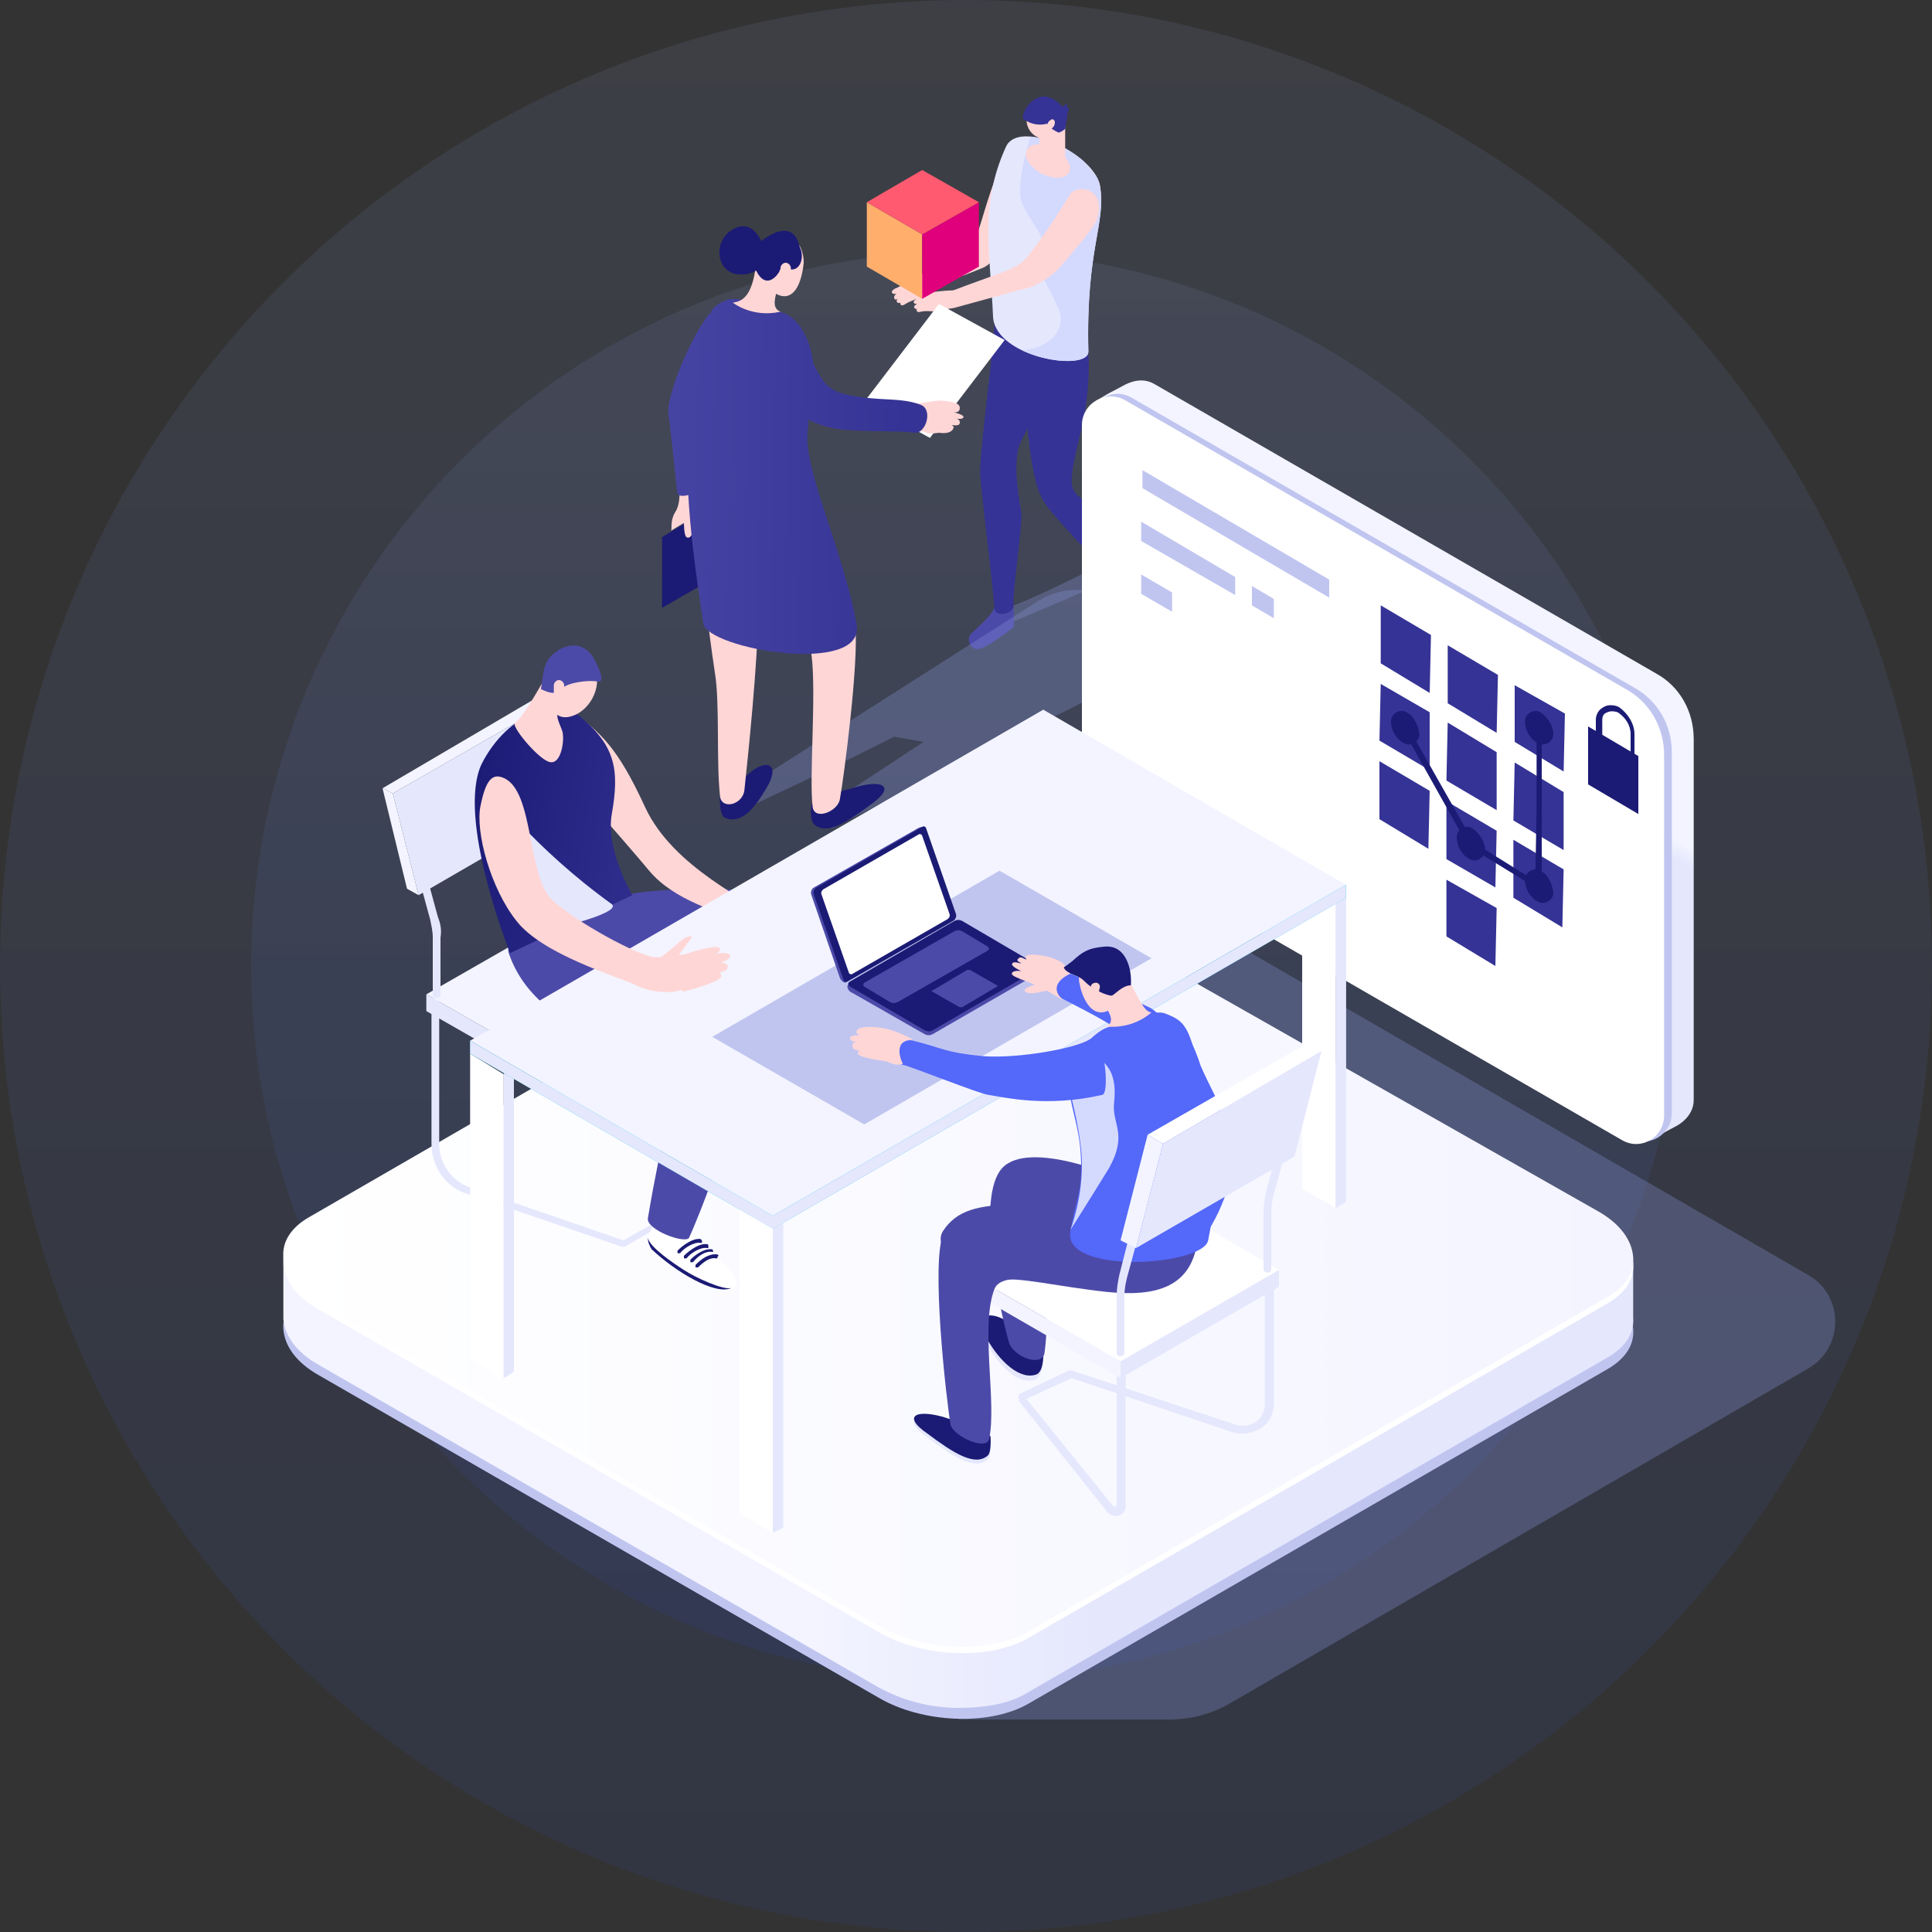 <?xml version="1.0" encoding="utf-8"?>
<!-- Generator: Adobe Illustrator 23.1.0, SVG Export Plug-In . SVG Version: 6.00 Build 0)  -->
<svg version="1.1" id="Layer_1" xmlns="http://www.w3.org/2000/svg" xmlns:xlink="http://www.w3.org/1999/xlink" x="0px" y="0px"
	 viewBox="0 0 150 150" style="enable-background:new 0 0 150 150;" xml:space="preserve">
<rect x="0" y="0" width="150" height="150" fill="#333333" stroke="none"/>
<style type="text/css">
	.st0{opacity:0.1;fill:url(#SVGID_1_);enable-background:new    ;}
	.st1{opacity:0.1;fill:url(#SVGID_2_);enable-background:new    ;}
	.st2{fill:#FFD6D6;}
	.st3{clip-path:url(#SVGID_6_);}
	.st4{clip-path:url(#SVGID_7_);fill:url(#SVGID_8_);}
	.st5{opacity:0.3;fill:#8A96DB;enable-background:new    ;}
	.st6{fill:#4C4AA8;}
	.st7{fill:#353395;}
	.st8{fill:#E5E7FD;}
	.st9{clip-path:url(#SVGID_10_);fill:#D4D9FE;}
	.st10{fill:#FFAE6C;}
	.st11{fill:#E0007B;}
	.st12{fill:#FF5A70;}
	.st13{clip-path:url(#SVGID_13_);}
	.st14{clip-path:url(#SVGID_14_);fill:url(#SVGID_15_);}
	.st15{fill:#FFFFFF;}
	.st16{fill:#1B1B75;}
	.st17{fill:url(#SVGID_16_);}
	.st18{fill:url(#SVGID_17_);}
	.st19{fill:url(#SVGID_18_);}
	.st20{fill:url(#SVGID_19_);}
	.st21{fill:#C0C5F0;}
	.st22{fill:url(#SVGID_20_);}
	.st23{fill:url(#SVGID_21_);}
	.st24{fill:#F3F4FF;}
	.st25{fill:#A8D0F5;}
	.st26{fill:url(#SVGID_22_);}
	.st27{fill:url(#SVGID_23_);}
	.st28{fill:url(#SVGID_24_);}
	.st29{fill:url(#SVGID_25_);}
	.st30{fill:url(#SVGID_26_);}
	.st31{fill:url(#SVGID_27_);}
	.st32{fill:#D4D9FE;}
	.st33{fill:url(#SVGID_28_);}
</style>
<g>
	
		<linearGradient id="SVGID_1_" gradientUnits="userSpaceOnUse" x1="75" y1="150" x2="75" y2="0" gradientTransform="matrix(1 0 0 -1 0 150)">
		<stop  offset="0" style="stop-color:#96A9EB"/>
		<stop  offset="1" style="stop-color:#264ED5"/>
	</linearGradient>
	<circle class="st0" cx="75" cy="75" r="75"/>
	
		<linearGradient id="SVGID_2_" gradientUnits="userSpaceOnUse" x1="75" y1="130.5" x2="75" y2="19.5" gradientTransform="matrix(1 0 0 -1 0 150)">
		<stop  offset="0" style="stop-color:#96A9EB"/>
		<stop  offset="1" style="stop-color:#264ED5"/>
	</linearGradient>
	<circle class="st1" cx="75" cy="75" r="55.5"/>
	<g>
		<g>
			<path class="st2" d="M77.5,13.3c-0.9,2.2-1.3,4.1-1.7,5c-0.3,0.7-0.4,1-1.3,1.5s-2.2,1.2-2.9,1.6c-0.7,0.4,0,1.3,0.7,1
				s3.5-1.4,4-1.6s1.3-1,1.7-1.8c0.4-0.7,1.5-2.4,1.7-3.3C80.4,13.3,77.9,12.2,77.5,13.3z"/>
			<g>
				<g>
					<defs>
						<polygon id="SVGID_3_" points="1,1 2,1 1,2 						"/>
					</defs>
					<defs>
						<polygon id="SVGID_4_" points="-1,-1 -2,-1 -1,-2 						"/>
					</defs>
					<clipPath id="SVGID_6_">
						<use xlink:href="#SVGID_3_"  style="overflow:visible;"/>
					</clipPath>
					<clipPath id="SVGID_7_" class="st3">
						<use xlink:href="#SVGID_4_"  style="overflow:visible;"/>
					</clipPath>
					
						<linearGradient id="SVGID_8_" gradientUnits="userSpaceOnUse" x1="84.096" y1="102.113" x2="93.095" y2="107.912" gradientTransform="matrix(1 0 0 -1 0 150)">
						<stop  offset="0" style="stop-color:#FFFFFF"/>
						<stop  offset="1" style="stop-color:#000000"/>
					</linearGradient>
					<path class="st4" d="M93.1,37.9c-1.2,0.7-4.5,4.4-6,5.1c-1.2,0.6-6.9,3.6-9,4.2c-1.1-0.4-0.6,0.7-0.6,0.7l0.6,0.6l9.9-4.2l-4,3
						c0,0,0.7,0.9,1.3,0.6c6.7-3.4,6.3-1.8,11.3-3.4C104.1,41.9,97,35.6,93.1,37.9z"/>
				</g>
			</g>
			<path class="st5" d="M93.1,37.9c-1.2,0.7-4.5,4.4-6,5.1c-1.2,0.6-6.9,3.6-9,4.2c-1.1-0.4-0.6,0.7-0.6,0.7l0.6,0.6l9.9-4.2l-4,3
				c0,0,0.7,0.9,1.3,0.6c6.7-3.4,6.3-1.8,11.3-3.4C104.1,41.9,97,35.6,93.1,37.9z"/>
			<path class="st2" d="M69.5,22.4c-0.4,0.2-0.3,0.5,0.1,0.4c-0.3,0.2-0.2,0.6,0.1,0.4c-0.2,0.2,0,0.4,0.2,0.3
				c0,0.2,0.1,0.3,0.4,0.1c0.3-0.2,1.1-0.5,1.5-0.6s0.5-0.7,0.8-0.8c0.3-0.1,0-1.3,0-1.3C71.7,21,69.9,22.3,69.5,22.4z"/>
			<path class="st2" d="M71.3,22.8c-0.4,0-0.5,0.4-0.1,0.4c-0.3,0.1-0.4,0.4,0,0.4c-0.4,0.2-0.2,0.4,0,0.4c-0.1,0.1,0,0.3,0.3,0.2
				c0.3-0.1,1.2,0,1.6,0s0.9-0.6,1.2-0.5c0.4,0,0.4-1.1,0.4-1.1C73.9,22.4,71.7,22.8,71.3,22.8z"/>
			<path class="st6" d="M77.2,47.2c-0.3,0.7-1.4,1.6-1.8,2s-0.1,1.2,0.5,1.2s2.4-1.4,2.8-1.7c0.1-1.2-0.1-1.9-0.1-1.9L77.2,47.2z"/>
			<path class="st7" d="M77.2,25.2c0,1.5-1.2,10.2-1.1,11.7s1.1,9.5,1.1,10.3s1.6,0.5,1.5-0.3c-0.1-0.9,0.7-6.2,0.6-7.1
				c-0.3-1.7-0.7-4.3,0-5.6c0.8-1.5,2.4-4.7,3-9.5C83.1,18.4,76.9,17.7,77.2,25.2z"/>
			<path class="st6" d="M88.5,44.3c-0.4,0-0.9,1.1-0.9,1.1c0.1,0.4-0.4,1.2-0.5,1.4c-0.1,0.1-0.4,0.4-0.7,0.6
				c-0.3,0.2-0.2,1.2,0.8,0.9c1-0.2,1.2-0.3,1.7-0.7c0.4-0.6,0.8-1.4,1.1-2.3C89.7,44.7,88.9,44.3,88.5,44.3z"/>
			<path class="st7" d="M84.4,39.1c-1-0.9-1.5-0.9-1-3.3c0.4-2.2,1.3-4.4,1.1-8.5l-1-4.4c0,0-4.1-0.9-4,5c0,0.9,0.1,6.2,0.9,9.4
				c0.4,1.7,1.1,2.3,2.7,4.1c2.5,2.8,3.7,3.2,4.5,3.9c0.6,0.5,1.7-0.4,1.3-0.9C88.5,44.1,87.2,41.7,84.4,39.1z"/>
			<g>
				<g>
					<path id="SVGID_5_" class="st8" d="M78.1,11.4c-2.1,4.6-1.2,8.3-1,13.2c0.2,3.2,7.4,4.3,7.4,2.7c-0.2-8.1,1.4-9.9,0.9-12.9
						C84.9,11.9,79.1,9.2,78.1,11.4z"/>
				</g>
				<g>
					<defs>
						<path id="SVGID_9_" d="M78.1,11.4c-2.1,4.6-1.2,8.3-1,13.2c0.2,3.2,7.4,4.3,7.4,2.7c-0.2-8.1,1.4-9.9,0.9-12.9
							C84.9,11.9,79.1,9.2,78.1,11.4z"/>
					</defs>
					<clipPath id="SVGID_10_">
						<use xlink:href="#SVGID_9_"  style="overflow:visible;"/>
					</clipPath>
					<path class="st9" d="M79.2,14.9c0,1.7,2,3.1,1.7,4.2c-0.5,2.2,0.2,2.4,1.3,4.9c1,2.3-2.6,4.5-6.1,2.3c-1.8-1.1-2.7,1.6-2.4,2.7
						h12l1.9-12.4l-6.8-8C80.8,8.5,79.2,12.1,79.2,14.9z"/>
				</g>
			</g>
			<path class="st2" d="M80.6,11.2c-0.8,0-1.2,0.6-0.8,1.3c0.4,0.7,1.4,1.3,2.3,1.3s1.2-0.6,0.8-1.3C82.5,11.7,81.4,11.2,80.6,11.2z
				"/>
			<polygon class="st2" points="80.7,12.8 82.7,12.3 82.7,9.5 80.7,10.7 			"/>
			<circle class="st2" cx="81.2" cy="9.3" r="1.5"/>
			<path class="st7" d="M82.8,8.4c0.1-0.2,0-0.4,0-0.4s-0.1,0.2-0.3,0.3c-0.2-0.2-0.6-0.7-1.3-0.8s-1.7,0.6-1.8,1.7
				c0,0,0.8,0.7,1.9,0.4c0,0,0.2,0.4,0.9,0.7c0.3-0.1,0.5-0.3,0.5-0.3s0.2-1.1,0.2-1.3C83,8.5,83,8.3,83,8.3S82.9,8.4,82.8,8.4z"/>
			<path class="st2" d="M81.6,9.3c-0.2,0.1-0.3,0.3-0.3,0.5s0.1,0.3,0.3,0.2c0.2-0.1,0.3-0.3,0.3-0.5S81.7,9.2,81.6,9.3z"/>
			<path class="st2" d="M83,15.2c-1.3,2.2-2.5,3.8-3.2,4.7c-0.5,0.6-1,0.9-2.4,1.4s-3.3,1.2-4.3,1.6c-1.1,0.4-0.1,1.3,1,1
				s5.1-1.4,5.9-1.6c0.8-0.3,1.9-1,2.5-1.8c0.6-0.7,2.1-2.4,2.6-3.3C86.1,14.7,83.6,14.1,83,15.2z"/>
		</g>
		<g>
			<polygon class="st10" points="67.3,20.7 71.6,23.2 71.6,18.2 67.3,15.7 			"/>
			<polygon class="st11" points="71.6,23.2 76,20.7 76,15.7 71.6,18.2 			"/>
			<polygon class="st12" points="67.3,15.7 71.6,18.2 76,15.7 71.6,13.2 			"/>
		</g>
	</g>
	<g>
		<g>
			<g>
				<defs>
					<polygon id="SVGID_11_" points="1,1 2,1 1,2 					"/>
				</defs>
				<defs>
					<polygon id="SVGID_12_" points="-1,-1 -2,-1 -1,-2 					"/>
				</defs>
				<clipPath id="SVGID_13_">
					<use xlink:href="#SVGID_11_"  style="overflow:visible;"/>
				</clipPath>
				<clipPath id="SVGID_14_" class="st13">
					<use xlink:href="#SVGID_12_"  style="overflow:visible;"/>
				</clipPath>
				
					<linearGradient id="SVGID_15_" gradientUnits="userSpaceOnUse" x1="57.2" y1="94.951" x2="88.139" y2="94.951" gradientTransform="matrix(1 0 0 -1 0 150)">
					<stop  offset="0" style="stop-color:#FFFFFF"/>
					<stop  offset="1" style="stop-color:#000000"/>
				</linearGradient>
				<path class="st14" d="M86.1,46.5L86.1,46.5c-1.7-1-3.7-0.9-5.4,0.1L57.8,61.2l-0.6,1.9c0,0,10-4.7,12.2-5.9l2.3,0.4l-7.6,5
					l0.5,1.7l21.3-10.7C88.8,52.2,88.9,48.2,86.1,46.5z"/>
			</g>
		</g>
		<path class="st5" d="M86.1,46.5L86.1,46.5c-1.7-1-3.7-0.9-5.4,0.1L57.8,61.2l-0.6,1.9c0,0,10-4.7,12.2-5.9l2.3,0.4l-7.6,5l0.5,1.7
			l21.3-10.7C88.8,52.2,88.9,48.2,86.1,46.5z"/>
		<g>
			<g>
				<polygon class="st15" points="67.1,31.2 72.2,34 78,26.4 72.9,23.6 				"/>
			</g>
			<polygon class="st16" points="51.4,41.7 51.4,47.2 56.6,44.2 56.6,38.6 			"/>
			<path class="st2" d="M52.4,39.8c-0.4,0.7-0.2,1.3-0.3,1.4l1-0.6c0,0,0,1,0.2,1.1c0.1,0.1,0.5,0.1,0.5-0.8c0-0.8,0.3-1.5,0.3-1.5
				l0.2-5.3l-2,0.5C53,38.2,52.8,39.2,52.4,39.8z"/>
			
				<linearGradient id="SVGID_16_" gradientUnits="userSpaceOnUse" x1="70.246" y1="118.291" x2="45.742" y2="118.76" gradientTransform="matrix(1 0 0 -1 0 150)">
				<stop  offset="0" style="stop-color:#353395"/>
				<stop  offset="1" style="stop-color:#4C4AA8"/>
			</linearGradient>
			<path class="st17" d="M51.9,32.2c0.2,1.2,0.6,5.6,0.7,6.1c0.1,0.5,2,0,1.8-0.9c-0.2-1,0.7-13.1,0.7-13.1
				C53.3,26.7,51.7,31,51.9,32.2z"/>
			<path class="st16" d="M58.1,60.1c-2,1.8-2.2,1.7-2.2,1.7s-0.1,1.5,0.4,1.7c1.2,0.5,2.2-0.6,3.2-2.3
				C60.7,59.2,59.4,58.9,58.1,60.1z"/>
			<path class="st2" d="M54.3,38.6c-0.1,4,0.7,10.3,1.2,13.6c0.4,2.4,0.1,6.8,0.4,9.6c0.1,1.1,1.8,0.7,1.9-0.5
				c0.3-2.8,1-9.5,1.1-14.2c0-3.5-0.2-6.8-0.2-6.8S54.4,37.3,54.3,38.6z"/>
			<path class="st16" d="M66.5,61.1c-2.6,0.8-3.1,0.3-3.4,1.2c-0.2,0.4-0.2,1.4,0.1,1.7c1,0.9,2.6-0.2,4.5-1.6
				C69.5,61.1,68.6,60.5,66.5,61.1z"/>
			<path class="st2" d="M62.6,36.8c-0.3-1.6-5.6-2-5.4-0.4c1.1,6,5.5,11.5,5.8,14.4c0.4,3-0.2,9.7,0.1,11.9c0.2,1,1.9,0.3,2.1-0.6
				c0.3-1.6,1.5-10.7,1.2-13.6C66.2,45.6,63.3,41,62.6,36.8z"/>
			
				<linearGradient id="SVGID_17_" gradientUnits="userSpaceOnUse" x1="70.141" y1="112.809" x2="45.637" y2="113.278" gradientTransform="matrix(1 0 0 -1 0 150)">
				<stop  offset="0" style="stop-color:#353395"/>
				<stop  offset="1" style="stop-color:#4C4AA8"/>
			</linearGradient>
			<path class="st18" d="M62.7,33.6c0.2-2.9,0.9-4.6,0.1-6.9c-0.3-0.9-1-2.1-2-2.4c-1.2-0.4-3.6-1.4-4.4-1c-1.4,0.6-1.3,0.8-2.3,5
				c-1.4,6.3-0.6,12.8,0.5,20.1c0.3,2,12.6,4.1,11.9,0.1C65.6,43.1,62.4,36.5,62.7,33.6z"/>
			<path class="st2" d="M74,32c0,0,0.4,0.1,0.5-0.2c0.1-0.4-0.2-0.6-1.4-0.7c-0.6,0-1.6,0.2-1.6,0.2c-0.2,0-0.3,0-0.5,0
				c0.9,0.6,0.9,1.9,0.3,2.2l0,0c0.2,0,0.3,0,0.4,0c0.4,0.2,0.4,0.2,1.2,0.1c0.7,0.1,1-0.1,1.1-0.3s0-0.2-0.1-0.3
				c0.1,0,0.5,0.1,0.6-0.1c0.1-0.3-0.2-0.4-0.3-0.4c0.1,0,0.5,0.1,0.6-0.1C74.9,32.2,74,32,74,32z"/>
			
				<linearGradient id="SVGID_18_" gradientUnits="userSpaceOnUse" x1="70.288" y1="120.509" x2="45.784" y2="120.977" gradientTransform="matrix(1 0 0 -1 0 150)">
				<stop  offset="0" style="stop-color:#353395"/>
				<stop  offset="1" style="stop-color:#4C4AA8"/>
			</linearGradient>
			<path class="st19" d="M71.4,31.4c-1.6-0.6-3.4-0.2-5.8-0.8c-1.6-0.4-2-1.2-3.4-4.6c-0.8-1.9-3.6,0.1-3,1.4
				c1.9,4.7,3.5,5.4,5.3,5.8c1.6,0.4,5.5,0.2,6.5,0.4C71.9,33.7,72.5,31.7,71.4,31.4z"/>
			<g>
				<path class="st2" d="M60.3,22.5c0-0.7-1.5-3.1-1.6-2c-0.3,2.7-1.2,2.9-1.8,3c0,0,1.5,1.2,3.7,0.7C59.8,23.9,60.3,22.9,60.3,22.5
					z"/>
			</g>
			<path class="st2" d="M60.6,18.1c-1,0-1.8,1-1.8,2.2s1.1,2.7,2.1,2.7s1.4-1.5,1.5-2.6C62.4,19.1,61.6,18.1,60.6,18.1z"/>
			<path class="st16" d="M59.1,18.7c0,0-0.6-1.4-1.7-1.1c-2.1,0.6-2,3.5-0.1,3.7c0.9,0.1,1.4-0.3,1.4-0.3c0.8,1.6,1.7,0.3,1.8,0.1
				c0.1-0.2,0-0.4,0.8-0.2c0.8,0.2,1.2-0.9,0.8-1.7C61.9,18.3,61.3,17.1,59.1,18.7z"/>
			<path class="st2" d="M61,20.4c-0.2,0-0.4,0.2-0.4,0.4v0.5c0,0.2,0.2,0.4,0.4,0.4s0.4-0.2,0.4-0.4v-0.5
				C61.4,20.6,61.2,20.4,61,20.4z"/>
		</g>
	</g>
	<g>
		<g>
			
				<linearGradient id="SVGID_19_" gradientUnits="userSpaceOnUse" x1="108.043" y1="91.254" x2="110.862" y2="97.002" gradientTransform="matrix(1 0 0 -1 0 150)">
				<stop  offset="0.396" style="stop-color:#E5E7FD"/>
				<stop  offset="0.608" style="stop-color:#F3F4FF"/>
			</linearGradient>
			<path class="st20" d="M128.6,52.3l-39-22.5c-0.9-0.5-1.8-0.2-2.5,0.2c-0.7,0.4-0.9,0.4-2.4,1.4l1.6,28.3c0,2.1,1.1,4,2.9,5
				l39,23.8c0,0,1.4-0.8,2-1.1c0.7-0.4,1.3-1.1,1.3-2v-28C131.5,55.2,130.4,53.3,128.6,52.3z"/>
			<path class="st21" d="M126.9,53.4l-39-22.5c-1.5-0.9-3.3,0.2-3.3,1.9v28c0,2.1,1.1,4,2.9,5l39,22.5c1.5,0.9,3.3-0.2,3.3-1.9v-28
				C129.8,56.3,128.7,54.4,126.9,53.4z"/>
			<path class="st15" d="M126.4,53.6l-39-22.5C85.9,30.2,84,31.3,84,33v28c0,2.1,1.1,4,2.9,5l39,22.5c1.5,0.9,3.3-0.2,3.3-1.9v-28
				C129.2,56.5,128.1,54.6,126.4,53.6z"/>
		</g>
		<g>
			<polygon class="st21" points="88.7,37.9 103.2,46.4 103.2,45 88.7,36.5 			"/>
			<polygon class="st21" points="97.2,47 98.9,48 98.9,46.5 97.2,45.5 			"/>
			<polygon class="st21" points="88.6,42 95.9,46.2 95.9,44.8 88.6,40.5 			"/>
			<polygon class="st21" points="88.6,46.1 91,47.5 91,46 88.6,44.6 			"/>
		</g>
		<g>
			<polygon class="st7" points="117.5,69.7 121.3,72 121.4,67.5 117.5,65.2 			"/>
			<polygon class="st7" points="112.3,66.7 116.1,68.9 116.2,64.5 112.3,62.2 			"/>
			<polygon class="st7" points="112.3,72.7 116.1,75 116.2,70.5 112.3,68.3 			"/>
			<polygon class="st7" points="107.1,63.6 110.9,65.9 111,61.4 107.1,59.1 			"/>
			<polygon class="st7" points="117.5,63.7 121.4,66 121.4,61.5 117.6,59.2 			"/>
			<polygon class="st7" points="112.3,60.6 116.2,62.9 116.2,58.4 112.4,56.1 			"/>
			<polygon class="st7" points="107.1,57.5 111,59.8 111,55.3 107.2,53.1 			"/>
			<polygon class="st7" points="117.6,57.6 121.4,59.9 121.5,55.4 117.6,53.2 			"/>
			<polygon class="st16" points="123.3,60.9 127.2,63.2 127.2,58.7 123.3,56.4 			"/>
			<polygon class="st7" points="112.4,54.6 116.2,56.9 116.3,52.4 112.4,50.1 			"/>
			<polygon class="st7" points="107.2,51.5 111,53.8 111.1,49.3 107.2,47 			"/>
			<path class="st16" d="M125.7,54.9L125.7,54.9c-0.4-0.2-0.9-0.2-1.2,0c-0.4,0.2-0.6,0.6-0.6,1v2l3,1.4V57
				C126.9,56.2,126.4,55.4,125.7,54.9z M126.5,58.6l-2.1-1v-1.7c0-0.3,0.1-0.5,0.4-0.6c0.2-0.1,0.5-0.1,0.8,0l0,0c0.6,0.4,1,1,1,1.7
				v1.6H126.5z"/>
			<g>
				<polygon class="st16" points="119.3,62.7 119.2,68.4 114.4,65.4 109.3,56.4 108.9,56.6 114,65.7 119.7,69.2 119.7,62.7 
					119.7,56.5 119.3,56.5 				"/>
				<path class="st16" d="M109.2,55.3c-0.5-0.3-1.2,0.1-1.2,0.7c0,0.7,0.4,1.4,1,1.7c0.5,0.3,1.2-0.1,1.2-0.7
					C110.1,56.3,109.8,55.6,109.2,55.3z"/>
				<path class="st16" d="M114.3,64.3c-0.5-0.3-1.2,0.1-1.2,0.7c0,0.7,0.4,1.4,1,1.7l0,0c0.5,0.3,1.2-0.1,1.2-0.7l0,0
					C115.3,65.4,114.9,64.7,114.3,64.3z"/>
				<path class="st16" d="M119.6,67.6c-0.5-0.3-1.2,0.1-1.2,0.7l0,0c0,0.7,0.4,1.4,1,1.7c0.5,0.3,1.2-0.1,1.2-0.7
					C120.5,68.6,120.2,67.9,119.6,67.6z"/>
				<path class="st16" d="M119.6,55.3L119.6,55.3c-0.5-0.3-1.2,0.1-1.2,0.7c0,0.7,0.4,1.4,1,1.7c0.5,0.3,1.2-0.1,1.2-0.7
					C120.6,56.4,120.2,55.7,119.6,55.3z"/>
			</g>
		</g>
	</g>
	<g>
		<path class="st5" d="M140.4,99l-45-26c-1.4-0.8-3-1.2-4.6-1.2H74.4l48.5,28c2.2,1.3,2.2,4.4,0,5.7l-48.5,28h16.4
			c1.6,0,3.2-0.4,4.6-1.2l44.9-26C143.2,104.7,143.2,100.6,140.4,99z"/>
		<g>
			<path class="st21" d="M124,99.6l-43.4-25c-3.4-2-8.6-2.2-11.6-0.5l-45,26c-1.4,0.8-2.1,1.9-2,3.1c0.1,1.3,1,2.6,2.8,3.6l43.4,25
				c3.4,2,8.6,2.2,11.6,0.5l45-26c1.4-0.8,2.1-1.9,2-3.1C126.7,101.9,125.8,100.6,124,99.6z"/>
			
				<linearGradient id="SVGID_20_" gradientUnits="userSpaceOnUse" x1="126.508" y1="39.425" x2="22.193" y2="39.425" gradientTransform="matrix(1 0 0 -1 0 150)">
				<stop  offset="0.396" style="stop-color:#E5E7FD"/>
				<stop  offset="0.608" style="stop-color:#F3F4FF"/>
			</linearGradient>
			<path class="st22" d="M80.6,90.2c-3.4-2-8.6-2.2-11.6-0.5l-29.4,17L22,98.1v4c0,0.1,0,0.2,0,0.3c0.1,1.3,1,2.6,2.8,3.6l43.4,25
				c1.8,1,4,1.6,6.2,1.6c2,0,4-0.3,5.4-1.2l45-26c1.4-0.8,2.1-1.9,2-3.1l0,0V98l-17.6,8.5L80.6,90.2z"/>
			<path class="st15" d="M124,94.5l-43.4-25c-3.4-2-8.6-2.2-11.6-0.5L24,95c-1.4,0.8-2.1,1.9-2,3.1c0.1,1.3,1,2.6,2.8,3.6l43.4,25
				c3.4,2,8.6,2.2,11.6,0.5l45-26c1.4-0.8,2.1-1.9,2-3.1S125.8,95.5,124,94.5z"/>
			
				<linearGradient id="SVGID_21_" gradientUnits="userSpaceOnUse" x1="21.991" y1="52.359" x2="126.809" y2="52.359" gradientTransform="matrix(1 0 0 -1 0 150)">
				<stop  offset="0" style="stop-color:#FFFFFF"/>
				<stop  offset="1" style="stop-color:#F3F4FF"/>
			</linearGradient>
			<path class="st23" d="M124,94L80.3,69.2c-3.4-2-8.3-2.4-11.3-0.7l-45,26c-1.4,0.8-2.1,1.9-2,3.1c0.1,1.3,1,2.6,2.8,3.6l43.4,25
				c3.4,2,8.6,2.2,11.6,0.5l45-26c1.4-0.8,2.1-1.9,2-3.1C126.7,96.3,125.8,95,124,94z"/>
		</g>
		<g>
			<polygon class="st8" points="39.1,107 39.9,106.5 39.9,82.9 39.1,83.4 			"/>
			<g>
				<path class="st8" d="M48.8,85.9c-0.5-0.7-0.8-1.5-0.8-2.4v-4.2c0-0.2-0.1-0.3-0.3-0.3l0,0c-0.2,0-0.3,0.1-0.3,0.3v4.2
					c0,1,0.3,2,0.9,2.8l5.4,7l-5.3,3l-11.9-4.1c-1.4-0.5-2.4-1.8-2.4-3.4v-11c0-0.2-0.1-0.3-0.3-0.3s-0.3,0.1-0.3,0.3v11
					c0,1.8,1.1,3.4,2.8,3.9l12,4.1h0.1c0.1,0,0.1,0,0.1,0l5.7-3.3c0.1,0,0.1-0.1,0.1-0.2s0-0.2-0.1-0.2L48.8,85.9z"/>
				<polygon class="st24" points="33.1,77.2 45.5,84.3 57.8,77.2 45.5,70.1 				"/>
				<polygon class="st24" points="45.5,85.6 57.8,78.5 57.8,77.2 45.5,84.3 				"/>
				<polygon class="st8" points="33.1,78.5 45.5,85.6 45.5,84.3 33.1,77.2 				"/>
				<path class="st8" d="M34,71.2l-1.5-5.5c0-0.2-0.2-0.3-0.4-0.2c-0.2,0-0.3,0.2-0.2,0.4l1.5,5.5c0.1,0.5,0.2,0.9,0.2,1.4v4.4
					c0,0.2,0.1,0.3,0.3,0.3s0.3-0.1,0.3-0.3v-4.4C34.3,72.2,34.2,71.7,34,71.2z"/>
				<path class="st8" d="M45.2,64.9l-1.5-5.5c0-0.2-0.2-0.3-0.4-0.2c-0.2,0-0.3,0.2-0.2,0.4l1.5,5.5c0.1,0.5,0.2,0.9,0.2,1.4v4.4
					c0,0.2,0.1,0.3,0.3,0.3s0.3-0.1,0.3-0.3v-4.4C45.4,66,45.3,65.4,45.2,64.9z"/>
				<g>
					<polygon class="st24" points="29.7,61.2 30.5,61.6 43.2,54.3 42.3,53.8 					"/>
					<polygon class="st24" points="29.7,61.2 31.6,69 32.5,69.5 30.5,61.6 					"/>
					<polygon class="st8" points="30.5,61.6 32.5,69.5 45.1,62.2 43.2,54.3 					"/>
				</g>
			</g>
			<g>
				<path class="st6" d="M63.1,69.6c-2.1-0.5-11.4-1-15,0c-1.5,0.4-5.4,3.2-5.4,3.2s2.6,3.3,3.6,3.5c3.1,0.7,9.9-1.3,9.9-1.3
					s-1.2,0.5-3.9,2.4c-2.6,1.8-3.7,3.7-5.8,5.4c-0.6,0.5,1.7,2.9,2.5,2.6c3.8-1.9,13.7-8.1,15.6-12.1
					C65.5,71.3,63.8,69.8,63.1,69.6z"/>
				<path class="st15" d="M53.6,95.7c0,0-0.5,0.7-1.1,0.4c-0.6-0.3-1.6-1.2-1.6-1.2s-1.1,1.4-0.2,2.2c1.9,1.8,5.4,3.9,6.4,2.8
					C57.8,99.1,53.6,95.7,53.6,95.7z"/>
				<path class="st25" d="M49.2,84.4c0,0-1.7-2.5-2.2-2c-0.6,0.7-1,0.8-1.9,1.4c-0.5,0.3,4.4,4.1,4.4,4.1s-0.8-1.8-1-2.2
					C48.3,85.5,49.2,84.5,49.2,84.4z"/>
				<path class="st6" d="M45,71.4c-1.6-0.6-6,0.9-5.5,2.6c2.4,7.1,12.6,7.4,12.6,9.9c0,2.8-0.7,4.1-1.8,10.7c-0.1,0.9,2.9,2,3.2,1.5
					c0.2-0.4,5.4-12.4,3.5-15.4C56.4,79.4,49.5,73.1,45,71.4z"/>
				<path class="st25" d="M52.5,80.7c-2.6,0-6.3-0.9-9.4-2.1c0,0,1.9,1.3,2.9,1.8s4.8,2.1,5.4,2.4c0.6,0.4,0.6,2.9,0.6,2.9
					s0.3-1.5,1.7-2.4c0.7-0.5,3.6-2.2,3.6-2.2c-0.1-0.5-0.5-1-0.5-1S55.2,80.7,52.5,80.7z"/>
				<path class="st15" d="M48.5,83.8c-0.6-0.7-2.1-0.9-2.1-0.9s-1.1,0.3-1.3,1c-0.1,2.6,4,4.7,4.7,4.9c1.7,0.6,1.3-0.7,1.1-1
					C50.2,85.9,49.9,85.5,48.5,83.8z"/>
				<path class="st16" d="M47.5,85c-1.8-1.9-2.1-1.6-2.4-1.1c-0.1,2.6,4,4.7,4.7,4.9c0.3,0.1,0.5,0.1,0.7,0.1c0.1,0,0.2,0,0.2-0.1
					c0.1-0.2,0.1-0.4-0.1-0.7C50.4,87.3,49.3,86.9,47.5,85z"/>
				<path class="st8" d="M47.4,85.1c-1.7-2-2.3-1.7-2.4-1.1c-0.6,2.1,4,4.7,4.7,4.9C50,89,50.2,89,50.3,89s0.3-0.1,0.3-0.2
					c0-0.2,0-0.4-0.1-0.6C50.2,87.5,49.1,87.1,47.4,85.1z"/>
				<path class="st2" d="M59.8,71.3c-1.6-1.4-7.5-3.9-9.7-8.6c-2.2-4.8-3.5-5.8-5.7-7.5L43,59.1c0,0,5.4,6.1,7.4,8.5
					s5.6,3.2,6.6,3.8c1,0.5,0.7,2.4,2,2.6C60.2,74.2,61.5,72.7,59.8,71.3z"/>
				
					<linearGradient id="SVGID_22_" gradientUnits="userSpaceOnUse" x1="54.082" y1="83.406" x2="35.756" y2="86.532" gradientTransform="matrix(1 0 0 -1 0 150)">
					<stop  offset="0" style="stop-color:#353395"/>
					<stop  offset="1" style="stop-color:#1B1B75"/>
				</linearGradient>
				<path class="st26" d="M47.5,63.2c0.6-3.4,0.3-5.3-2.5-7.6c-0.2-0.1-0.4-0.3-0.6-0.4c-1.1-0.8-4.9,0-7,4.1
					c-2,4.2,2.2,14.7,2.2,14.7l9.5-4.5C49.1,69.5,47,66,47.5,63.2z"/>
				<path class="st8" d="M47.5,70.2c-6.1-4.4-9.5-9-9.5-9c-0.1,1.6-0.2,4.6,2.5,6.6c1.4,1,2.6,3.2,3.7,4
					C44.2,71.8,48.2,70.8,47.5,70.2z"/>
				<g>
					<path class="st2" d="M43.6,55c1.1-0.6-1.1-2.7-1.1-2.7s-1.9,3.5-2.5,3.8c-0.4,0.2,1.6,2.6,2.5,3c1,0.5,1.3-1.4,1.2-2.1
						C43.7,56.5,42.8,55.4,43.6,55z"/>
				</g>
				<path class="st2" d="M42.5,53.6c0.1,0.7,0.3,2.5,1.9,2c1.6-0.5,2.5-2.7,1.6-3.9C43.9,49.1,42.1,51.9,42.5,53.6z"/>
				<path class="st6" d="M42.4,51.5c-0.2,0.4-0.3,1.3-0.4,2c0,0,0.9,0.5,1.3,0.2c0.4-0.3,0.5-0.5,1.4-0.7c1-0.2,1.6-0.1,1.6-0.1
					c0.8,0.2,0.2-1-0.2-1.8C45,49.3,43,50.3,42.4,51.5z"/>
				<path class="st2" d="M43.4,52.8c-0.2,0-0.4,0.2-0.4,0.4v0.6c0,0.2,0.2,0.4,0.4,0.4s0.4-0.2,0.4-0.4v-0.6
					C43.8,53,43.6,52.8,43.4,52.8z"/>
				<path class="st16" d="M53.1,98.6c-0.8-0.5-2.7-1.8-2.8-2.5c0,0.3,0.1,0.6,0.3,0.9c1.8,1.7,4.9,3.6,6.2,3
					C56.2,100.2,54,99.2,53.1,98.6z"/>
				<path class="st16" d="M54.4,96.2c-0.6-0.1-1.4,0.5-1.8,0.9c0,0,0,0.1,0,0.2c0,0,0,0,0.1,0h0.1c0.3-0.4,1.1-0.9,1.6-0.8
					c0.1,0,0.1,0,0.1-0.1C54.5,96.3,54.5,96.3,54.4,96.2z"/>
				<path class="st16" d="M54.9,96.6c-0.6-0.1-1.4,0.5-1.8,0.9c0,0,0,0.1,0,0.2c0,0,0,0,0.1,0h0.1c0.3-0.4,1.1-0.9,1.6-0.8
					c0.1,0,0.1,0,0.1-0.1C55,96.7,55,96.6,54.9,96.6z"/>
				<path class="st16" d="M55.3,97c-0.6-0.1-1.3,0.4-1.7,0.8c0,0,0,0.1,0,0.2c0,0,0,0,0.1,0h0.1c0.4-0.5,1-0.9,1.5-0.8
					C55.4,97.2,55.4,97.2,55.3,97C55.4,97.1,55.4,97,55.3,97z"/>
				<path class="st16" d="M55.7,97.4c-0.6-0.1-1.2,0.3-1.7,0.8c0,0,0,0.1,0,0.2c0,0,0,0,0.1,0h0.1c0.4-0.4,0.9-0.8,1.4-0.7
					c0.1,0,0.1,0,0.1-0.1C55.8,97.5,55.8,97.4,55.7,97.4z"/>
				<path class="st16" d="M50.4,86.2c-0.1,0-0.2,0-0.3,0S50,86.3,50,86.4s0.1,0.1,0.2,0.1c0.1-0.1,0.2,0,0.2,0
					c0.1,0,0.2,0.3,0.3,0.5l0.1,0.1l0,0c0.1,0,0.1-0.1,0.1-0.2C50.7,86.5,50.5,86.3,50.4,86.2z"/>
				<path class="st16" d="M50,85.6c-0.1,0-0.2,0-0.4,0c-0.1,0-0.1,0.1-0.1,0.2s0.1,0.1,0.2,0.1c0.1-0.1,0.2,0,0.2,0
					c0.1,0,0.2,0.3,0.3,0.5l0.1,0.1l0,0c0.1,0,0.1-0.1,0.1-0.2C50.3,85.9,50.2,85.7,50,85.6z"/>
				<path class="st16" d="M49.7,85c-0.1,0-0.2,0-0.3,0s-0.1,0.1-0.1,0.2s0.1,0.1,0.2,0.1c0.1-0.1,0.2,0,0.2,0c0.1,0,0.2,0.3,0.3,0.5
					l0.1,0.1l0,0c0.1,0,0.1-0.1,0.1-0.2C50,85.3,49.9,85.1,49.7,85z"/>
				<path class="st16" d="M49.3,84.5c-0.1,0-0.2,0-0.3,0.1c-0.1,0-0.1,0.1,0,0.2c0,0.1,0.1,0.1,0.2,0c0.1-0.1,0.1-0.1,0.2-0.1
					c0.1,0,0.2,0.2,0.4,0.5l0.1,0.1c0,0,0,0,0.1,0s0.1-0.1,0-0.2C49.6,84.8,49.5,84.6,49.3,84.5z"/>
			</g>
			<polygon class="st15" points="101.1,92.3 103.7,93.8 103.7,70.2 101.1,68.6 			"/>
			<polygon class="st15" points="36.5,105.5 39.1,107 39.1,83.4 36.5,81.8 			"/>
			<polygon class="st8" points="39.1,107 39.9,106.5 39.9,82.9 39.1,83.4 			"/>
			<polygon class="st8" points="103.7,93.8 104.5,93.3 104.5,69.7 103.7,70.2 			"/>
			<polygon class="st8" points="103.7,93.8 104.5,93.3 104.5,69.7 103.7,70.2 			"/>
			<g>
				<polygon class="st24" points="36.5,80.8 60,94.4 104.5,68.7 81,55.1 				"/>
				<polygon class="st21" points="55.3,80.5 67.1,87.3 89.4,74.4 77.6,67.6 				"/>
				
					<linearGradient id="SVGID_23_" gradientUnits="userSpaceOnUse" x1="48.393" y1="28.134" x2="48.177" y2="79.16" gradientTransform="matrix(1 0 0 -1 0 150)">
					<stop  offset="0" style="stop-color:#00D5D1"/>
					<stop  offset="1" style="stop-color:#00C9F1"/>
				</linearGradient>
				<polygon class="st27" points="36.5,81.8 60,95.4 60,94.4 36.5,80.8 				"/>
				<polygon class="st8" points="36.5,81.8 60,95.4 60,94.4 36.5,80.8 				"/>
				
					<linearGradient id="SVGID_24_" gradientUnits="userSpaceOnUse" x1="82.508" y1="6.945" x2="82.118" y2="99.192" gradientTransform="matrix(1 0 0 -1 0 150)">
					<stop  offset="0" style="stop-color:#009CE4"/>
					<stop  offset="1" style="stop-color:#00C9F1"/>
				</linearGradient>
				<polygon class="st28" points="60,95.4 104.5,69.7 104.5,68.7 60,94.4 				"/>
				<polygon class="st8" points="60,95.4 104.5,69.7 104.5,68.7 60,94.4 				"/>
			</g>
			<polygon class="st15" points="57.4,117.5 60,119 60,95.4 57.4,93.9 			"/>
			<polygon class="st8" points="60,119 60.8,118.6 60.8,95 60,95.4 			"/>
			<polygon class="st8" points="60,119 60.8,118.6 60.8,95 60,95.4 			"/>
			<g>
				<g>
					<path class="st6" d="M71.6,64.2c0,0-0.2,0-0.5,0.2l-7.9,4.5C63,69,62.9,69.3,63,69.5l2.2,6.4c0.1,0.3,0.4,0.4,0.4,0.4l8.2-4.7
						c0.2-0.1,0.3-0.4,0.2-0.6L71.6,64.2z"/>
					<path class="st16" d="M71.9,64.3c0-0.1-0.2-0.2-0.3-0.1l-8.2,4.7c-0.2,0.1-0.3,0.4-0.2,0.6l2.3,6.6c0,0.1,0.2,0.2,0.3,0.1
						l8.2-4.7c0.2-0.1,0.3-0.4,0.2-0.6L71.9,64.3z"/>
					<path class="st15" d="M71.6,64.9c0-0.1-0.2-0.2-0.3-0.1L64,69c-0.2,0.1-0.3,0.3-0.2,0.5l2.1,6c0,0.1,0.2,0.2,0.3,0.1l7.3-4.2
						c0.2-0.1,0.3-0.3,0.2-0.5L71.6,64.9z"/>
					<path class="st6" d="M74.6,71.9c-0.2-0.1-0.4-0.1-0.6,0l-8.2,4.6c0,0-0.1,0.4,0.4,0.6l5.6,3.2c0.2,0.1,0.4,0.1,0.6,0l7.8-4.5
						c0.5-0.3,0.4-0.7,0.4-0.7L74.6,71.9z"/>
					<path class="st16" d="M80.5,74.9l-5.8-3.4c-0.2-0.1-0.4-0.1-0.6,0L66,76.2c-0.2,0.1-0.2,0.3,0,0.4l5.8,3.4
						c0.2,0.1,0.4,0.1,0.6,0l8.1-4.7C80.6,75.2,80.6,75,80.5,74.9z"/>
					<path class="st6" d="M75.3,75.3c-0.1,0-0.1,0-0.2,0l-2.7,1.6c-0.1,0-0.1,0.1,0,0.1l2.1,1.2c0.1,0,0.1,0,0.2,0l2.7-1.6
						c0.1,0,0.1-0.1,0-0.1L75.3,75.3z"/>
					<g>
						<path class="st6" d="M74.7,72.3c-0.2-0.1-0.4-0.1-0.6,0l-7,4c-0.1,0.1-0.1,0.2,0,0.3l2,1.2c0.2,0.1,0.4,0.1,0.6,0l7-4
							c0.1-0.1,0.1-0.2,0-0.3L74.7,72.3z"/>
					</g>
				</g>
				<path class="st8" d="M78.6,103.3c-1.4-1.2-3.2-1.1-2,1c1,1.8,2.5,3.3,3.8,2.8c0.6-0.3,0.6-1.8,0.6-1.8S80.7,105.2,78.6,103.3z"
					/>
				<path class="st16" d="M78.6,102.9c-1.4-1.2-3.2-1.1-2,1c1,1.8,2.6,3.3,3.9,2.8c0.6-0.3,0.5-1.8,0.5-1.8S80.7,104.8,78.6,102.9z"
					/>
				<path class="st6" d="M77.8,90.7c-2,2.2-0.3,10.5,0.5,13.4c0.3,1.3,2.7,2.1,2.8,0.9c0.4-2.8,0-7.5,0.3-10
					c0.5-3.4,5.4,3.5,5.3-0.6c0-1.3,0.3-2.9,0.3-2.9S79.9,88.4,77.8,90.7z"/>
				<path class="st8" d="M87,104.3c-0.2,0-0.3,0.1-0.3,0.3v12.2c0,0.1-0.1,0.2-0.1,0.2s-0.1,0-0.2-0.1l0,0l-6.8-8.4
					c-0.1-0.1-0.3-0.1-0.4,0s-0.1,0.3,0,0.4l6.7,8.4c0.1,0.2,0.4,0.4,0.7,0.4c0.1,0,0.1,0,0.2,0c0.3-0.1,0.6-0.4,0.6-0.7v-12.2
					C87.3,104.4,87.2,104.3,87,104.3z"/>
				<path class="st8" d="M98.5,99.2c-0.2,0-0.3,0.1-0.3,0.3v9.5c0,0.6-0.3,1.1-0.7,1.4c-0.5,0.3-1,0.4-1.6,0.2l-12.7-4.2
					c-0.1,0-0.2,0-0.2,0l-3.8,1.8c-0.1,0.1-0.2,0.2-0.1,0.4c0.1,0.1,0.2,0.2,0.4,0.1l3.7-1.7l12.5,4.2c0.2,0.1,0.5,0.1,0.8,0.1
					c0.5,0,1-0.2,1.4-0.4c0.6-0.4,1-1.1,1-1.9v-9.5C98.8,99.4,98.7,99.2,98.5,99.2z"/>
				<polygon class="st15" points="74.7,98.6 87,105.7 99.3,98.6 87,91.4 				"/>
				<polygon class="st24" points="74.7,99.9 87,107 87,105.7 74.7,98.6 				"/>
				<polygon class="st8" points="87,107 99.3,99.9 99.3,98.6 87,105.7 				"/>
				<path class="st8" d="M100.2,86.8c-0.2,0-0.3,0.1-0.4,0.2l-1.5,5.5c-0.1,0.5-0.2,1-0.2,1.6v4.4c0,0.2,0.1,0.3,0.3,0.3
					c0.2,0,0.3-0.1,0.3-0.3v-4.4c0-0.5,0.1-1,0.2-1.4l1.5-5.5C100.5,87,100.4,86.9,100.2,86.8z"/>
				<g>
					
						<linearGradient id="SVGID_25_" gradientUnits="userSpaceOnUse" x1="61.413" y1="69.835" x2="26.161" y2="72.197" gradientTransform="matrix(1 0 0 -1 0 150)">
						<stop  offset="0" style="stop-color:#5468F9"/>
						<stop  offset="1" style="stop-color:#C0C5F0"/>
					</linearGradient>
					<path class="st29" d="M89.4,78.3c-0.7-0.4-5.8-2.5-6.3-2.7c-1.4-0.6-1.6,1.5-0.5,2c2.1,1.1,2.6,1.3,4.8,2.7
						c2.3,1.6,1,6.4,3.6,7.8c1.3,0.7,3.2-0.7,3.3-1.3C94.8,83.9,90.5,79,89.4,78.3z"/>
					<path class="st2" d="M83.1,75.6c-0.3-0.3-0.3-0.8-1.1-1.1c-0.6-0.3-2-0.5-2.3-0.3c-0.2,0.1,0,0.3,0,0.3c-0.1,0-0.5-0.3-0.6-0.1
						c-0.3,0.2,0.1,0.3,0.2,0.4c-0.1,0-0.6-0.2-0.7,0c-0.2,0.2,0.7,0.6,0.7,0.6s-0.5-0.1-0.7,0.1c-0.3,0.3,1,0.6,2.1,1.1
						c0.6,0.3,1.9,1.1,1.9,1.1C81.5,76.8,82.2,76,83.1,75.6z"/>
					<path class="st8" d="M73.2,110.3c-2.2-0.6-3.1,0-1.2,1.3c2,1.5,3.7,2.6,4.7,1.7c0.3-0.3,0.2-1.5,0.2-1.5S75.8,111.1,73.2,110.3
						z"/>
					<path class="st16" d="M73.2,110c-2.2-0.6-3.1,0-1.2,1.3c2,1.5,3.7,2.6,4.7,1.7c0.3-0.3,0.2-1.5,0.2-1.5S75.8,110.8,73.2,110z"
						/>
					<path class="st6" d="M86.1,91.6c-2.3,3.5-10.5,0.2-12.8,4.1c-1.1,1.9,0.2,13.2,0.5,14.9c0.2,0.9,2.8,2.1,3,1.1
						c0.6-2.8-0.7-8.7,0.4-11.6s13.9,3.3,15-2.8C92.5,95.7,87,90.2,86.1,91.6z"/>
					<path class="st6" d="M86.1,91.6c-1.6,1.3-4.7,1.8-7.4,1.9c-2.7,0.1-4.4,0.4-5.5,2.1c-1.1,1.8,3.5,4.1,4.6,3.8
						c1.1-0.3,4.4,0.5,8.1,0.9c3.8,0.4,6.7-0.3,7.1-4.2C93.1,96.1,87.7,90.3,86.1,91.6z"/>
					
						<linearGradient id="SVGID_26_" gradientUnits="userSpaceOnUse" x1="61.022" y1="64.005" x2="25.77" y2="66.367" gradientTransform="matrix(1 0 0 -1 0 150)">
						<stop  offset="0" style="stop-color:#5468F9"/>
						<stop  offset="1" style="stop-color:#C0C5F0"/>
					</linearGradient>
					<path class="st30" d="M90.6,79.4c-1.7,1.3-2.5,1.3-2.5,1.3s1.9,4.8,2.2,5.5c0.2,0.4,0,3.3,1.3,6.4c0.8,1.8-1.5,2-0.5,3.2
						c0.4,0.5,1.5,1.6,2.1,0.7c4.7-6.8,1.4-10.4,0-13.8C92.9,81.7,91.7,78.6,90.6,79.4z"/>
					
						<linearGradient id="SVGID_27_" gradientUnits="userSpaceOnUse" x1="60.993" y1="63.569" x2="25.741" y2="65.931" gradientTransform="matrix(1 0 0 -1 0 150)">
						<stop  offset="0" style="stop-color:#5468F9"/>
						<stop  offset="1" style="stop-color:#C0C5F0"/>
					</linearGradient>
					<path class="st31" d="M90.5,78.7c-0.9-0.4-3.4,0.7-4.6,1.1c-1,0.4-2.3,1.9-2.6,2.8c-0.8,2.4,0.4,3.9,0.6,6.9s-0.3,3.3-0.8,6.1
						c-0.6,3.4,10.3,2.7,10.7,0.7c1.5-7.5-0.1-9.8-0.5-12.1C92.4,79.6,92,79.3,90.5,78.7z"/>
					<path class="st32" d="M86.5,85.6c0.3-2.7-0.9-3.5-2.6-4.1l-0.8,3.4c0,0,0.9,3.3,0.9,5.5c0,2.9-0.9,5.1-0.9,5.1s1.4-2.2,3-4.8
						C87.6,88,86.3,87.3,86.5,85.6z"/>
					<g>
						<path class="st2" d="M87.3,75.5c-0.5-0.9-1.4,2.8-1.4,2.8s0.8,1,0,1.4c2.2,0.2,3.5-1.1,3.5-1.1C88.8,78.6,88.4,77.4,87.3,75.5
							z"/>
					</g>
					<path class="st2" d="M85.3,74c-1,0.1-1.7,1.2-1.5,2.3c0.2,1.1,0.8,2.4,1.8,2.3s1.8-1.6,1.7-2.7C87.2,74.7,86.3,73.9,85.3,74z"
						/>
					<path class="st16" d="M85.7,73.5c-0.9,0.1-1.4,0.2-2.2,0.9c-0.3,0.3-0.9,0.7-0.9,0.7s0,0.3,0.8,0.6c0.8,0.3,0.7,0.5,1.3,0.9
						c0.7,0.5,1.4,0.7,1.6,0.7s0.8-0.8,1.5-0.8C87.9,75.2,87.4,73.3,85.7,73.5z"/>
					<path class="st2" d="M85.1,76.3c-0.2,0-0.4,0.1-0.4,0.3L84.6,77c0,0.2,0.1,0.4,0.3,0.4c0.2,0,0.4-0.1,0.4-0.3l0.1-0.5
						C85.4,76.5,85.3,76.3,85.1,76.3z"/>
					
						<linearGradient id="SVGID_28_" gradientUnits="userSpaceOnUse" x1="61.315" y1="68.384" x2="26.064" y2="70.746" gradientTransform="matrix(1 0 0 -1 0 150)">
						<stop  offset="0" style="stop-color:#5468F9"/>
						<stop  offset="1" style="stop-color:#C0C5F0"/>
					</linearGradient>
					<path class="st33" d="M84.6,80.7c-1.1,0.7-5.5,1.5-8.3,1.3c-3-0.3-3-0.6-5.4-1.2c-1.1-0.3-2.2,1.6-0.7,1.9
						c0.5,0.1,5.8,2.2,6.5,2.3c1.3,0.2,4.6,1,8.9,0C86.2,84.8,85.7,79.9,84.6,80.7z"/>
					<path class="st2" d="M70.9,80.7c0,0-1.4-0.7-2-0.8c-1.2-0.3-2.4-0.2-2.4,0.2c0,0.3,0.4,0.3,0.4,0.3S66,80.3,66,80.6
						c0,0.3,0.5,0.3,0.6,0.3c-0.1,0-0.5,0-0.4,0.4c0,0.2,0.5,0.3,0.6,0.3c-0.1,0-0.2,0-0.2,0.2c0.1,0.3,1.5,0.5,2.2,0.6
						c0.7,0.3,0.9,0.3,1.3,0.2C69.7,81.8,69.6,80.7,70.9,80.7z"/>
				</g>
				<path class="st8" d="M88.7,93.3c-0.2,0-0.3,0.1-0.4,0.2L86.9,99c-0.1,0.5-0.2,1-0.2,1.6v4.4c0,0.2,0.1,0.3,0.3,0.3
					s0.3-0.1,0.3-0.3v-4.4c0-0.5,0.1-1,0.2-1.4l1.5-5.5C89,93.5,88.9,93.3,88.7,93.3z"/>
				<g>
					<polygon class="st15" points="89.1,88.1 90.3,88.8 102.6,81.6 101.5,81 					"/>
					<polygon class="st24" points="87,96.3 88.2,96.9 90.3,88.8 89.1,88.1 					"/>
					<polygon class="st8" points="88.2,96.9 100.5,89.8 102.6,81.6 90.3,88.8 					"/>
				</g>
				<path class="st2" d="M79.9,77.1c0.8,0.1,1.3-0.4,2.1-0.1l-1.4-0.6C79.6,76.6,79.2,77,79.9,77.1z"/>
			</g>
			<path class="st2" d="M50.7,74.3c-1.3-0.2-5.8-2.6-7.8-4.4s-1.4-8.5-3.8-9.5c-0.9-0.4-1.4,0.2-1.8,2.2c-0.4,2,0.8,6.4,2.8,8.9
				c2,2.6,7.8,4.3,9.3,5c1.5,0.8,4.8,0.9,4.7-1.2C54,73.3,52.1,74.5,50.7,74.3z"/>
			<path class="st2" d="M55.6,75.5L55.6,75.5L55.6,75.5z"/>
			<path class="st2" d="M55.4,74.1c0,0,0.5-0.1,0.5-0.4c0-0.6-3,0.5-3.1,0.5c-0.3,0-0.3,0.5-0.3,0.5L53,77c0,0,2.9-0.7,3-1.2
				c0-0.3-0.2-0.3-0.2-0.3l0,0l0,0c0.1,0,0.7-0.1,0.7-0.4c0-0.4-0.4-0.3-0.5-0.4c0.1,0,0.7-0.2,0.7-0.5
				C56.5,73.8,55.4,74.1,55.4,74.1z"/>
			<path class="st2" d="M53.2,72.8c-0.4,0.2-1.4,1.3-2.1,1.6h1.4l1.2-1.6C53.7,72.7,53.7,72.6,53.2,72.8z"/>
		</g>
	</g>
</g>
</svg>
